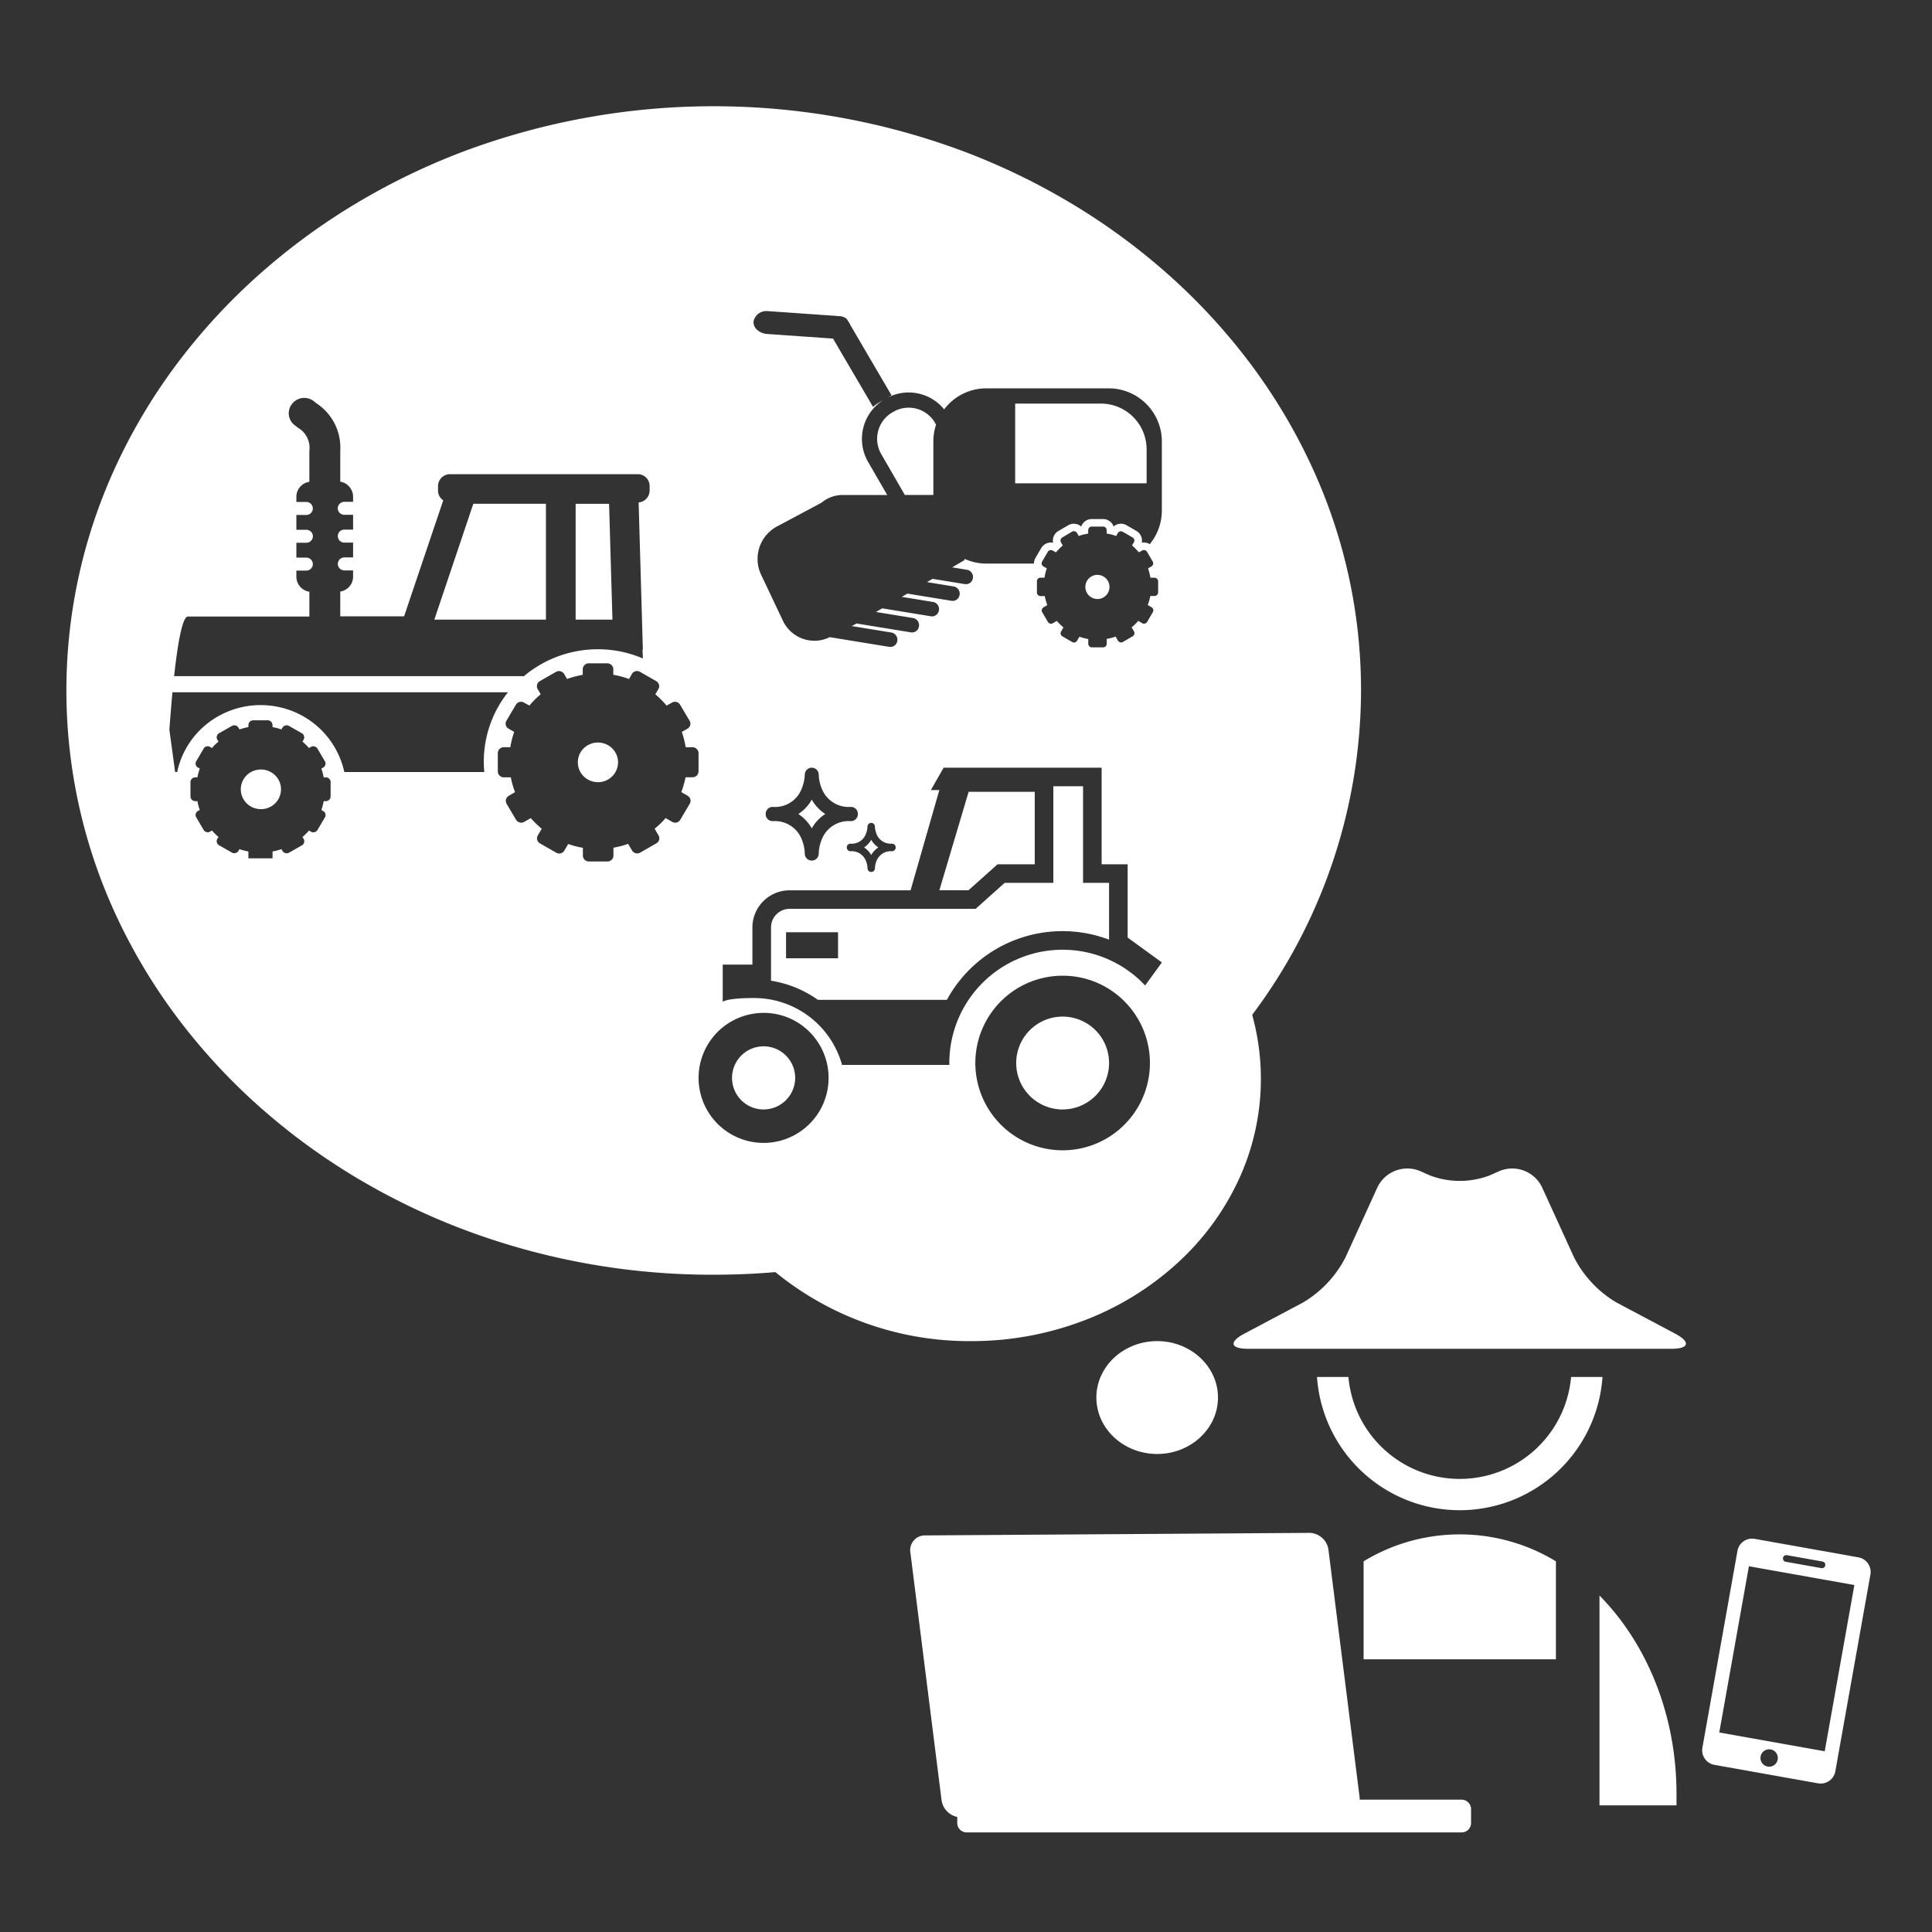<svg xmlns="http://www.w3.org/2000/svg" width="291" height="291" viewBox="0 0 291 291"><rect x="0" y="0" width="291" height="291" fill="#333333" stroke="none"/><g transform="translate(-11172 3762)"><rect width="291" height="291" transform="translate(11172 -3762)" fill="none"/><g transform="translate(-1 6)"><path d="M102.886,73.927h28.968V59.167a27.889,27.889,0,0,0-28.968,0Z" transform="translate(11275.5 -3592)" fill="#fff"/><path d="M138.417,64.323v31.6h11.6V94.3C150.046,82.288,145.524,71.52,138.417,64.323Z" transform="translate(11275.5 -3592)" fill="#fff"/><path d="M96.324,64.323c-7.108,7.2-11.629,17.964-11.629,30V95.95H96.324Z" transform="translate(11275.5 -3592)" fill="#fff"/><path d="M140.954,20.173a16.834,16.834,0,0,1-6.351-6.742L129.78,2.859a4.983,4.983,0,0,0-6.506-2.44l-1.431.634a12.649,12.649,0,0,1-8.946,0L111.466.419a4.983,4.983,0,0,0-6.506,2.44l-4.822,10.572a16.842,16.842,0,0,1-6.352,6.742l-8.856,4.7c-2.375,1.26-2.122,2.285.569,2.285h63.742c2.692,0,2.944-1.025.569-2.285Z" transform="translate(11275.5 -3592)" fill="#fff"/><path d="M134.139,31.4a16.834,16.834,0,0,1-33.538,0H95.868a21.551,21.551,0,0,0,43,0Z" transform="translate(11275.5 -3592)" fill="#fff"/><path d="M117.647,95.064H102.293a2.8,2.8,0,0,0-.008-.366L97.6,57.484a2.946,2.946,0,0,0-2.8-2.6l-58.033.382A2.216,2.216,0,0,0,34.631,57.9l4.684,37.214a3,3,0,0,0,2.367,2.553v.919A1.416,1.416,0,0,0,43.1,100h74.558a1.416,1.416,0,0,0,1.415-1.415v-2.1A1.435,1.435,0,0,0,117.647,95.064Z" transform="translate(11275.5 -3592)" fill="#fff"/><path d="M177.4,58.566l-15.6-2.781a2.237,2.237,0,0,0-2.6,1.805L153.917,87.24a2.231,2.231,0,0,0,1.822,2.586l15.6,2.781a2.243,2.243,0,0,0,2.6-1.805l5.286-29.651A2.236,2.236,0,0,0,177.4,58.566Zm-10.759-.325,5.376.96a.5.5,0,0,1-.179.992l-5.376-.96a.5.5,0,0,1-.406-.585A.507.507,0,0,1,166.644,58.24Zm-2.9,31.838a1.309,1.309,0,1,1,1.521-1.065A1.309,1.309,0,0,1,163.741,90.079Zm8.6-2.3-15.883-2.83,4.465-25.039,15.883,2.83Z" transform="translate(11275.5 -3592)" fill="#fff" fill-rule="evenodd"/><path d="M164.295,203c-5.049,0-9.157-3.813-9.157-8.5s4.108-8.5,9.157-8.5,9.158,3.813,9.158,8.5S169.345,203,164.295,203Zm-28.01-17a46.136,46.136,0,0,1-29.5-10.394c-3.064.262-6.189.394-9.286.394a106,106,0,0,1-37.952-6.916,101.243,101.243,0,0,1-16.562-8.114,96.767,96.767,0,0,1-14.43-10.746A91.312,91.312,0,0,1,16.651,137.2a85.7,85.7,0,0,1-8.989-14.948,80.4,80.4,0,0,1,0-68.507A85.7,85.7,0,0,1,16.651,38.8,91.312,91.312,0,0,1,28.557,25.775a96.766,96.766,0,0,1,14.43-10.746A101.243,101.243,0,0,1,59.549,6.916a107.594,107.594,0,0,1,75.9,0,101.243,101.243,0,0,1,16.562,8.114,96.772,96.772,0,0,1,14.43,10.746A91.311,91.311,0,0,1,178.349,38.8a85.7,85.7,0,0,1,8.989,14.948A80.151,80.151,0,0,1,195,88a81.648,81.648,0,0,1-16.394,48.854,36.175,36.175,0,0,1-2.119,25.021,39.4,39.4,0,0,1-9.351,12.556,44,44,0,0,1-13.869,8.465A47.3,47.3,0,0,1,136.285,186Zm13.768-55.037a13.148,13.148,0,1,0,9.3,3.851A13.062,13.062,0,0,0,150.053,130.964Zm-45.041,5.6a9.791,9.791,0,1,0,6.923,2.867A9.731,9.731,0,0,0,105.013,136.559Zm-1.4-2.238a13.748,13.748,0,0,1,13.219,10.072H132.99c0-.043,0-.088,0-.135s0-.094,0-.145a17.057,17.057,0,0,1,29.492-11.685l2.52-3.469-5.155-3.747V114.179h-3.917V99.631h-23.78v.018l-.018-.018L130.21,103l1.273,0-4.332,15.1H108.929a5.6,5.6,0,0,0-5.6,5.594v5.6H98.858v5.6C98.926,134.822,99.646,134.321,103.613,134.321Zm17.608-26.377a.56.56,0,0,0-.557.549,3.36,3.36,0,0,1-.336,1.323,2.268,2.268,0,0,1-2.23,1.254.559.559,0,0,0-.554.513.452.452,0,0,0,0,.07.557.557,0,0,0,.557.556,2.3,2.3,0,0,1,2.222,1.229,3.256,3.256,0,0,1,.346,1.338.557.557,0,0,0,1.114,0,3.247,3.247,0,0,1,.347-1.337,2.3,2.3,0,0,1,2.222-1.229.557.557,0,0,0,.556-.556v-.026a.557.557,0,0,0-.556-.557,2.3,2.3,0,0,1-2.222-1.228,3.249,3.249,0,0,1-.347-1.338A.559.559,0,0,0,121.222,107.943Zm-45.635,3.174h0a12.838,12.838,0,0,0,2.211.577v1.179a.9.9,0,0,0,.89.878h2.823a.9.9,0,0,0,.89-.878v-1.2a12.836,12.836,0,0,0,2.212-.577l.586,1a.946.946,0,0,0,.789.442.847.847,0,0,0,.431-.117l2.442-1.4a.9.9,0,0,0,.427-.552.849.849,0,0,0-.1-.652l-.585-1a12.342,12.342,0,0,0,1.653-1.606l.992.577a.889.889,0,0,0,1.221-.326l1.424-2.408a.849.849,0,0,0,.1-.652.9.9,0,0,0-.427-.551l-.941-.552a13.735,13.735,0,0,0,.635-2.232h1.069a.9.9,0,0,0,.889-.878V97.4a.923.923,0,0,0-.94-.852h-.992a15.354,15.354,0,0,0-.585-2.307l.839-.477a.9.9,0,0,0,.428-.553.846.846,0,0,0-.1-.651l-1.425-2.408a.889.889,0,0,0-1.22-.327l-.814.452a15.63,15.63,0,0,0-1.7-1.705l.457-.778a.849.849,0,0,0,.1-.653.9.9,0,0,0-.427-.55l-2.441-1.4a.889.889,0,0,0-1.22.327l-.433.752a12.518,12.518,0,0,0-2.365-.627v-.852a.9.9,0,0,0-.89-.878H78.664a.9.9,0,0,0-.89.878v.852a14.767,14.767,0,0,0-2.365.627l-.433-.752a.946.946,0,0,0-.79-.443.85.85,0,0,0-.431.116l-2.442,1.4a.881.881,0,0,0-.33,1.2l.457.778a13.573,13.573,0,0,0-1.7,1.705l-.814-.452a.889.889,0,0,0-1.22.327l-1.425,2.408a.847.847,0,0,0-.1.651.9.9,0,0,0,.427.553l.839.477a13.852,13.852,0,0,0-.584,2.307h-.992a.9.9,0,0,0-.89.877v2.784a.9.9,0,0,0,.89.877h1.068a13.769,13.769,0,0,0,.635,2.233l-.941.551a.884.884,0,0,0-.33,1.2l1.425,2.408a.946.946,0,0,0,.789.442.847.847,0,0,0,.431-.117l.992-.577a16.365,16.365,0,0,0,1.653,1.606l-.585,1a.849.849,0,0,0-.1.652.9.9,0,0,0,.427.552l2.442,1.4A.889.889,0,0,0,75,112.121l.585-1ZM112.27,99.631a1.055,1.055,0,0,0-1.05,1.036,6.357,6.357,0,0,1-.634,2.5,4.277,4.277,0,0,1-4.207,2.366,1.055,1.055,0,0,0-1.048.968,1.092,1.092,0,0,0-.008.132,1.052,1.052,0,0,0,1.05,1.05A4.345,4.345,0,0,1,110.566,110a6.142,6.142,0,0,1,.653,2.525,1.051,1.051,0,1,0,2.1,0,6.137,6.137,0,0,1,.653-2.524,4.344,4.344,0,0,1,4.194-2.319,1.052,1.052,0,0,0,1.05-1.05v-.049a1.052,1.052,0,0,0-1.05-1.05,4.344,4.344,0,0,1-4.194-2.317,6.144,6.144,0,0,1-.653-2.526A1.054,1.054,0,0,0,112.27,99.631ZM26.068,111.9h0a8.118,8.118,0,0,0,1.347.351v1.029h3.637v-1.029A8.838,8.838,0,0,0,32.4,111.9l.153.276a.739.739,0,0,0,.992.25l1.933-1.1a.718.718,0,0,0,.254-.978l-.178-.275a9.138,9.138,0,0,0,.993-.978l.279.175a.739.739,0,0,0,.992-.25l1.12-1.906a.7.7,0,0,0,.071-.549.658.658,0,0,0-.326-.4L38.4,106a7.931,7.931,0,0,0,.355-1.329h.33a.726.726,0,0,0,.713-.7v-2.182a.709.709,0,0,0-.713-.7h-.33a8.765,8.765,0,0,0-.355-1.328l.279-.151a.733.733,0,0,0,.334-.452.65.65,0,0,0-.079-.5l-1.12-1.906a.739.739,0,0,0-.992-.251l-.279.175a7.331,7.331,0,0,0-.993-.977l.178-.276a.718.718,0,0,0-.254-.978l-1.933-1.1a.738.738,0,0,0-.992.25l-.153.276a8.2,8.2,0,0,0-1.348-.352v-.326a.726.726,0,0,0-.712-.7H28.128a.726.726,0,0,0-.713.7v.326a9.093,9.093,0,0,0-1.347.352l-.153-.276a.738.738,0,0,0-.992-.25l-1.933,1.1a.718.718,0,0,0-.254.978l.178.276a7.245,7.245,0,0,0-.993.977l-.279-.175a.743.743,0,0,0-.364-.1.682.682,0,0,0-.6.348l-1.12,1.906a.7.7,0,0,0-.071.547.659.659,0,0,0,.326.405l.28.151a7.82,7.82,0,0,0-.356,1.328H19.4a.726.726,0,0,0-.712.7v2.182a.726.726,0,0,0,.712.7h.33A8.684,8.684,0,0,0,20.091,106l-.28.15a.737.737,0,0,0-.334.455.65.65,0,0,0,.079.5l1.12,1.906a.737.737,0,0,0,.619.347.671.671,0,0,0,.348-.1l.279-.175a7.263,7.263,0,0,0,.993.978l-.178.275a.718.718,0,0,0,.254.978l1.933,1.1a.739.739,0,0,0,.992-.25l.153-.276ZM29.241,90.2a13.08,13.08,0,0,1,2.676.278,12.8,12.8,0,0,1,9.944,9.806H62.946c-.051-.524-.076-1.073-.076-1.63a16.822,16.822,0,0,1,3.637-10.382H15.971c-.275,3.058-.456,5.617-.458,5.642l.865,6.37h.305A12.652,12.652,0,0,1,21.206,93,13,13,0,0,1,29.241,90.2ZM18.311,76.861c-.728,0-1.43,3.021-2.086,8.978h52.6v.076a17.345,17.345,0,0,1,11.227-4.124,17.117,17.117,0,0,1,6.779,1.39L86.776,81.8h.051l-.636-22.119a1.811,1.811,0,0,0,1.653-1.755v-.7a1.774,1.774,0,0,0-1.78-1.806H57.783A1.806,1.806,0,0,0,55.977,57.2v.7a1.716,1.716,0,0,0,.787,1.454l-5.9,17.48H41.251V73.1a2.274,2.274,0,0,0,1.933-2.257v-.928H41.862a.978.978,0,1,1,0-1.956h1.322V65.727H41.862a.978.978,0,1,1,0-1.957h1.322V61.538H41.862a.986.986,0,0,1-.992-.977,1,1,0,0,1,.992-.978h1.322v-.778a2.314,2.314,0,0,0-1.933-2.257V51.884a7.966,7.966,0,0,0-3.535-7.1c-.037-.03-.077-.059-.118-.089a2.7,2.7,0,0,1-.289-.236,2.366,2.366,0,0,0-1.484-.525,2.3,2.3,0,0,0-1.8.851,2.267,2.267,0,0,0-.52,1.7,2.239,2.239,0,0,0,.85,1.535c.067.055.137.109.212.166.1.075.2.151.3.235a3.493,3.493,0,0,1,1.73,3.487v4.664a2.287,2.287,0,0,0-1.958,2.257v.778h1.5a.978.978,0,1,1,0,1.956h-1.5V63.8h1.5a.986.986,0,0,1,.992.978,1,1,0,0,1-.992.977h-1.5v2.232h1.5a.978.978,0,1,1,0,1.957h-1.5v.928A2.289,2.289,0,0,0,36.6,73.125v3.736ZM152.581,79.9h0a7.838,7.838,0,0,0,1.336.351v.718a.543.543,0,0,0,.537.535h1.705a.544.544,0,0,0,.538-.535v-.733a7.839,7.839,0,0,0,1.337-.351l.353.611a.572.572,0,0,0,.478.27.51.51,0,0,0,.26-.071l1.475-.856a.547.547,0,0,0,.257-.335.522.522,0,0,0-.058-.4l-.353-.611a7.489,7.489,0,0,0,1-.978l.6.352a.535.535,0,0,0,.27.074.542.542,0,0,0,.468-.273l.86-1.467a.522.522,0,0,0,.058-.4.547.547,0,0,0-.257-.335l-.569-.336a8.539,8.539,0,0,0,.384-1.36h.645a.543.543,0,0,0,.537-.535v-1.7a.559.559,0,0,0-.568-.519h-.6a9.38,9.38,0,0,0-.354-1.406l.508-.291a.545.545,0,0,0,.257-.334.521.521,0,0,0-.057-.4l-.86-1.467a.545.545,0,0,0-.447-.273H162.3a.534.534,0,0,0-.268.074l-.491.275a9.381,9.381,0,0,0-1.029-1.039l.276-.474a.532.532,0,0,0,.073-.241V65.4a.02.02,0,0,1,0-.007v-.006a.015.015,0,0,0,0-.006v-.012a.052.052,0,0,0,0-.006.04.04,0,0,1,0-.005.53.53,0,0,0-.013-.068.548.548,0,0,0-.257-.335l-.542-.314-.933-.542a.532.532,0,0,0-.27-.075.524.524,0,0,0-.157.024l-.009,0-.006,0-.013,0a.565.565,0,0,0-.11.056l-.005,0,0,0-.006,0a.563.563,0,0,0-.158.173l-.261.458a8.314,8.314,0,0,0-.866-.268l-.008,0-.012,0-.012,0-.014,0-.014,0h-.007c-.169-.04-.331-.073-.5-.1v-.52a.544.544,0,0,0-.538-.535h-1.706a.543.543,0,0,0-.537.535v.52c-.183.034-.366.073-.546.116l-.018,0-.016,0-.015,0-.015,0a7.89,7.89,0,0,0-.819.249l-.261-.458a.566.566,0,0,0-.133-.148.558.558,0,0,0-.344-.122.512.512,0,0,0-.261.071L150,64.953a.54.54,0,0,0-.2.734l.276.473a8.335,8.335,0,0,0-1.03,1.039l-.491-.275a.528.528,0,0,0-.425-.051l-.014,0a.554.554,0,0,0-.243.167l0,0-.006.007,0,.006a.573.573,0,0,0-.041.061l-.86,1.467a.518.518,0,0,0-.075.291.542.542,0,0,0,.274.442l.507.291a8.623,8.623,0,0,0-.354,1.406h-.6a.543.543,0,0,0-.537.535v1.7a.543.543,0,0,0,.537.535h.645a8.536,8.536,0,0,0,.384,1.36l-.568.336a.54.54,0,0,0-.2.733l.86,1.467a.569.569,0,0,0,.477.27.508.508,0,0,0,.26-.071l.6-.352a9.926,9.926,0,0,0,1,.978l-.353.611a.521.521,0,0,0-.058.4.548.548,0,0,0,.258.335l1.475.856a.534.534,0,0,0,.737-.2l.353-.61Zm-37.6.07h0l8.958,1.462a1.05,1.05,0,0,0,.167.014,1.067,1.067,0,0,0,1.048-.922,1.092,1.092,0,0,0-.882-1.25l-6-.978.141-.072h.043l.538-.316,8.21,1.339a1.042,1.042,0,0,0,.167.014,1.066,1.066,0,0,0,1.047-.922,1.091,1.091,0,0,0-.882-1.25l-5.592-.912.938-.55,7.331,1.2a1.044,1.044,0,0,0,.168.014,1.064,1.064,0,0,0,1.046-.922,1.088,1.088,0,0,0-.881-1.249l-4.713-.769.839-.492,6.653,1.085a1.043,1.043,0,0,0,.167.014,1.066,1.066,0,0,0,1.047-.922,1.09,1.09,0,0,0-.882-1.25l-4.035-.658.84-.492,4.865.793a1.045,1.045,0,0,0,.168.014,1.064,1.064,0,0,0,1.046-.922,1.09,1.09,0,0,0-.881-1.25l-2.246-.366,1.865-1.094v-.187a7.923,7.923,0,0,0,3.307.715h7.153a1.674,1.674,0,0,1,.236-.875l.858-1.463a1.705,1.705,0,0,1,1.457-.84,1.679,1.679,0,0,1,.323.032,1.683,1.683,0,0,1,.786-1.755l.03-.018,1.475-.856a1.652,1.652,0,0,1,.836-.226,1.713,1.713,0,0,1,1.114.418,1.689,1.689,0,0,1,1.591-1.127h1.7a1.69,1.69,0,0,1,1.589,1.122,1.675,1.675,0,0,1,1.956-.186l1.472.854a1.69,1.69,0,0,1,.792,1.04,1.66,1.66,0,0,1,.023.733,1.638,1.638,0,0,1,.322-.032,1.675,1.675,0,0,1,.881.252A8.011,8.011,0,0,0,165,60.881V50.493a8.009,8.009,0,0,0-8-8H138.581a7.947,7.947,0,0,0-6.372,3.167,6.88,6.88,0,0,0-8.67-1.687l.649-.377.094-.052-6.237-10.651a1.645,1.645,0,0,0-.29-.5l-.2-.335a1.718,1.718,0,0,0-1.147-.439l-.092,0c-.092-.015-.182-.025-.267-.031l-10.236-.716c-.07,0-.136-.007-.2-.007a1.943,1.943,0,0,0-2.116,1.571,1.548,1.548,0,0,0,.558,1.258,2.523,2.523,0,0,0,1.517.611l9.9.693L121.5,45.286a6.159,6.159,0,0,1,.987-.71l.62-.358a6.928,6.928,0,0,0-2.374,9.319l2.9,5.017h-6.694a5,5,0,0,0-3.215,1.171l-6.64,3.544a5.546,5.546,0,0,0-2.442,7.3l3.254,6.873a5.259,5.259,0,0,0,4.771,3.07,5.114,5.114,0,0,0,2.311-.55Zm35.075,71.14a6.994,6.994,0,1,1,6.994-6.994A7,7,0,0,1,150.053,151.106Zm-45.041,0a4.756,4.756,0,1,1,4.756-4.757A4.762,4.762,0,0,1,105.013,151.106ZM132.62,134.6H113.192a16.587,16.587,0,0,0-7.061-2.883V123.69a2.8,2.8,0,0,1,2.8-2.8H136.95l4.38-3.917h7.324V102.428h4.476v14.548h3.917v8.556A19.818,19.818,0,0,0,132.62,134.6Zm-24.226-10.18v3.917h7.834v-3.917Zm27.488-6.326h-4.394l4.407-14.827h9.961v10.911h-5.6l-4.379,3.917Zm-14.659-5.307v0a3.265,3.265,0,0,0-1.073-1.147,3.26,3.26,0,0,0,1.074-1.149,3.27,3.27,0,0,0,1.075,1.149,3.253,3.253,0,0,0-1.074,1.147Zm-8.952-4.015v0a6.15,6.15,0,0,0-2.026-2.166,6.146,6.146,0,0,0,2.028-2.169A6.149,6.149,0,0,0,114.3,106.6a6.162,6.162,0,0,0-2.027,2.167Zm-82.973-2.9a3.031,3.031,0,0,1-2.143-.872,2.967,2.967,0,0,1,0-4.226,3.07,3.07,0,0,1,4.286,0,2.967,2.967,0,0,1,0,4.226A3.031,3.031,0,0,1,29.3,105.877Zm50.764-4.063a3.031,3.031,0,0,1-2.143-.872,2.967,2.967,0,0,1,0-4.226,3.07,3.07,0,0,1,4.286,0,2.967,2.967,0,0,1,0,4.226A3.031,3.031,0,0,1,80.062,101.814Zm2.187-24.476H76.705V59.883h5.035l.508,17.454Zm-10.021,0H55.418l5.875-17.455H72.229V77.337Zm83.056-3.11a1.818,1.818,0,1,1,1.829-1.818A1.825,1.825,0,0,1,155.284,74.228Zm-24.7-15.664h0c-.1-.006-.2-.009-.306-.009h-3.992l-3.558-6.163a4.595,4.595,0,0,1,1.679-6.269l.166-.1a4.592,4.592,0,0,1,6.269,1.679l.151.261a7.956,7.956,0,0,0-.409,2.526v8.069ZM162.706,56.8h-19.8V44.788h12.914a6.891,6.891,0,0,1,6.884,6.883v5.124Z" transform="translate(11183 -3752)" fill="#fff"/></g></g></svg>